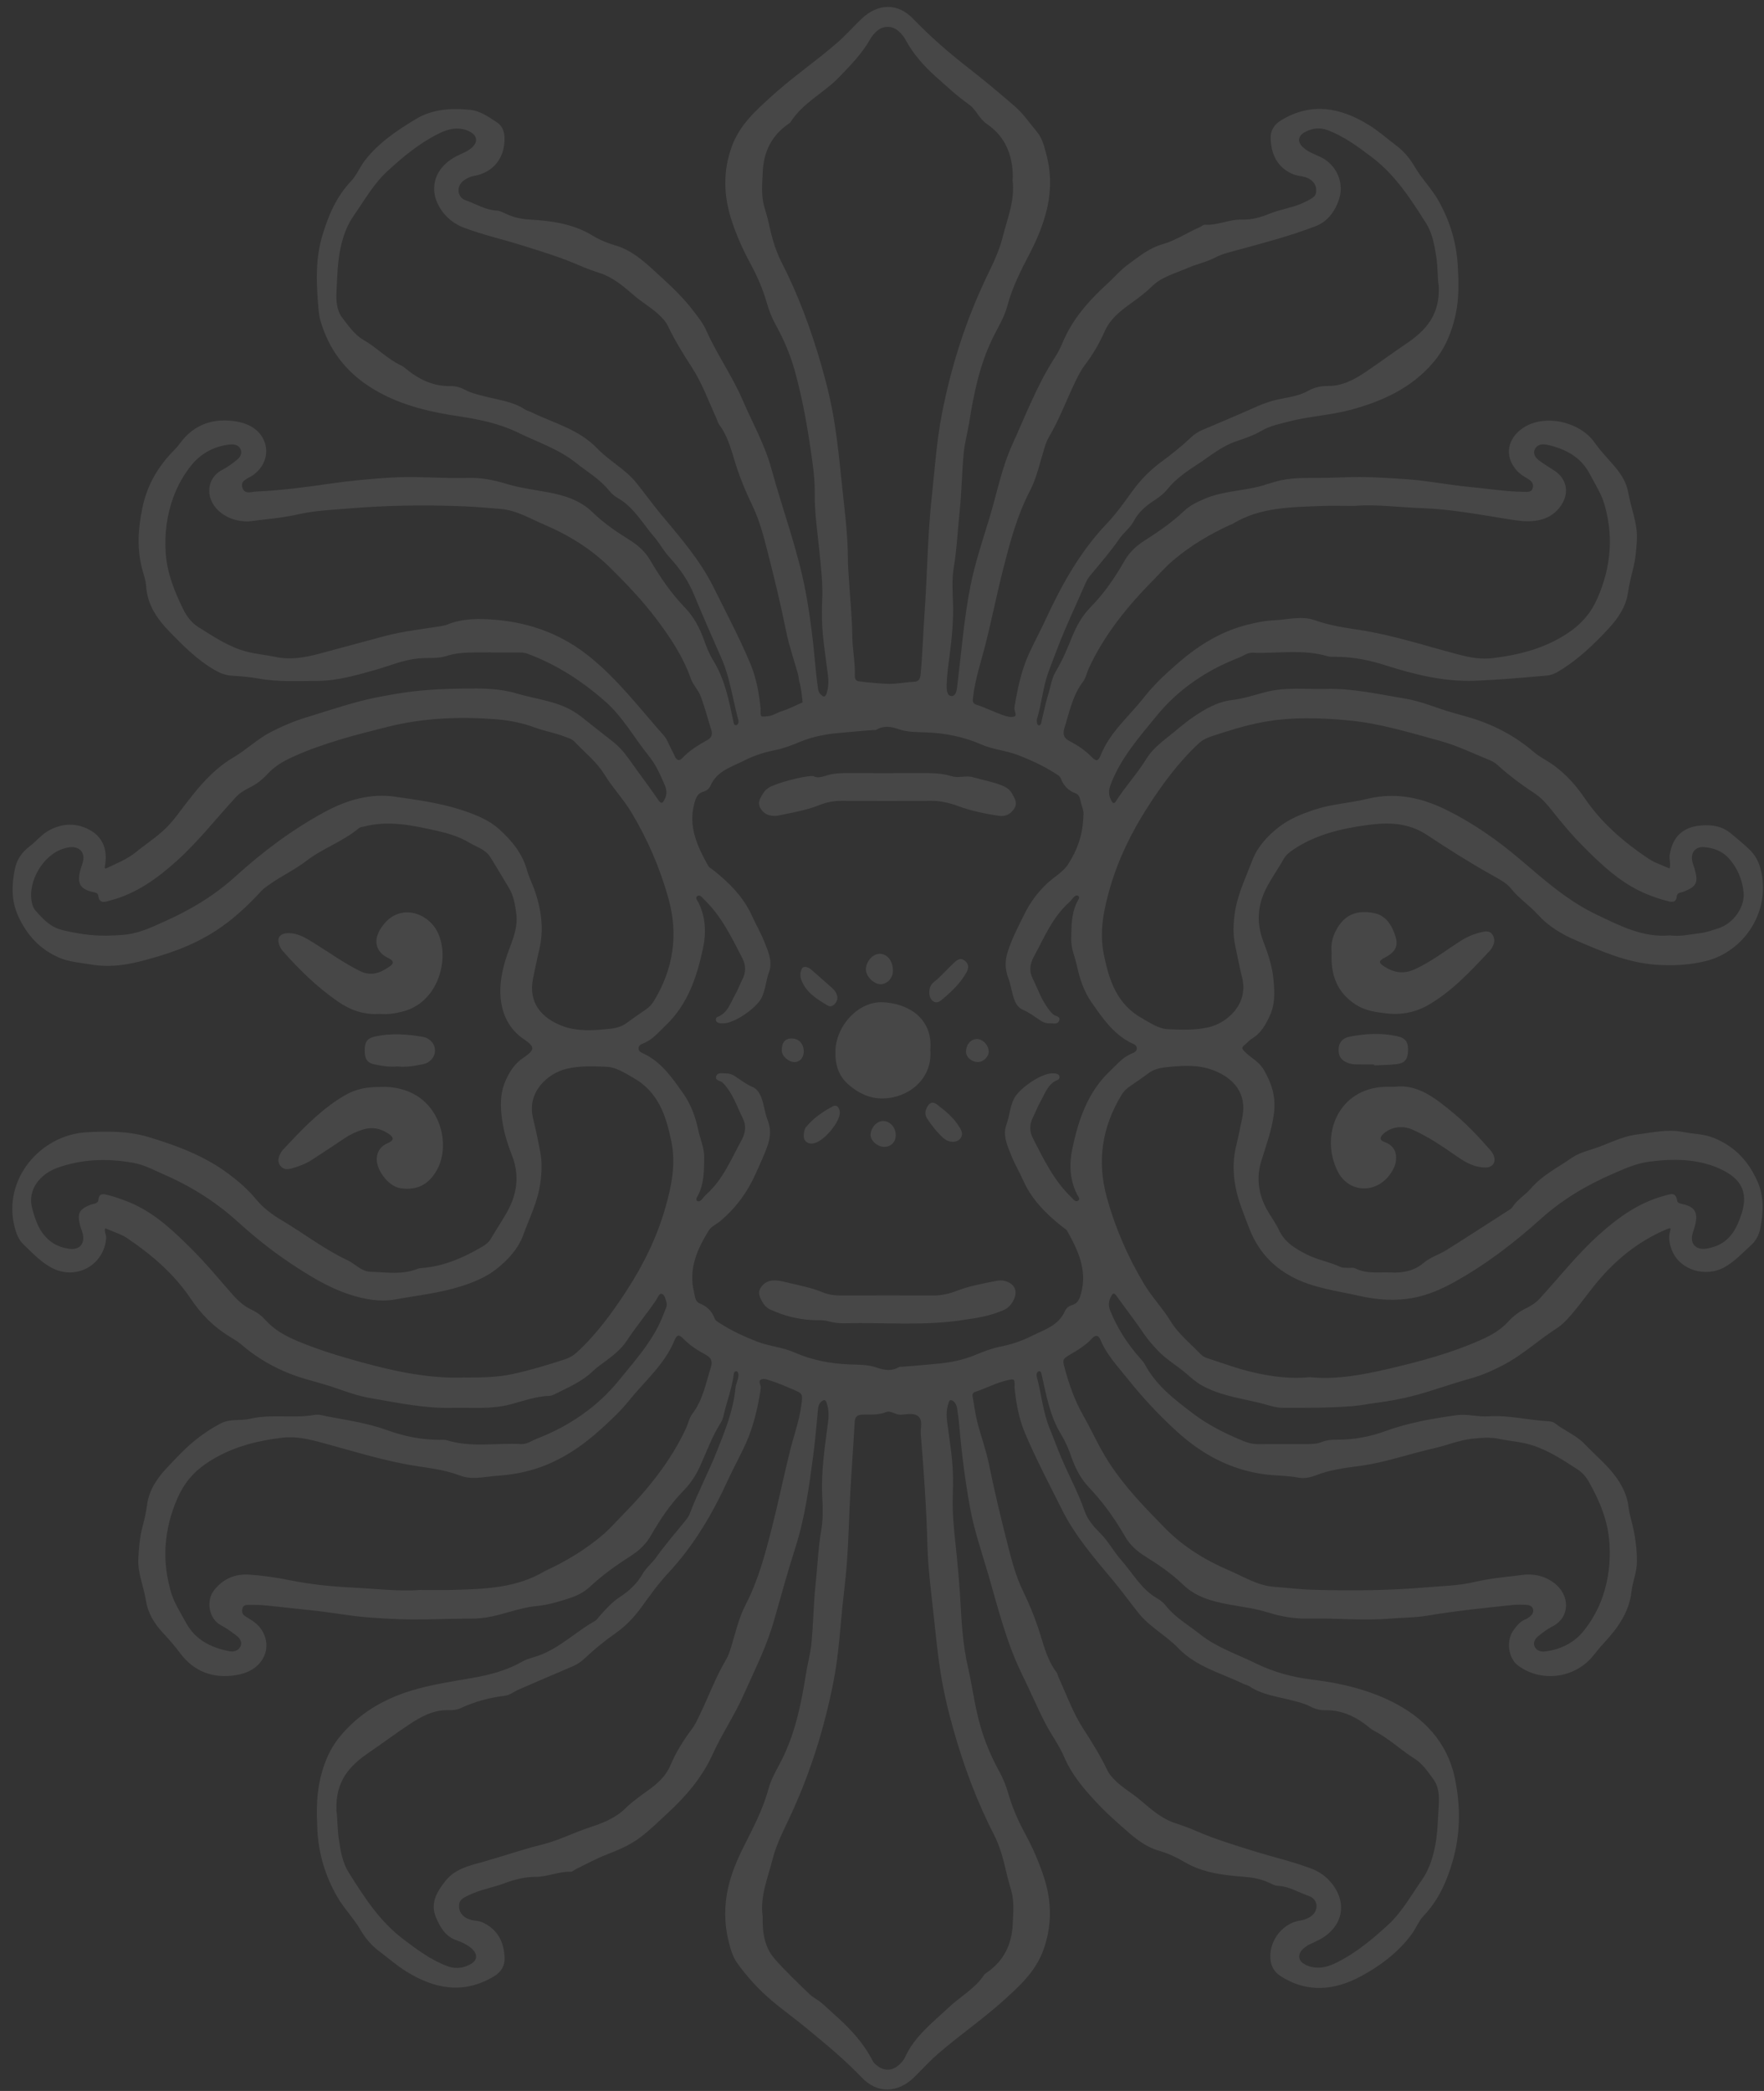 <svg fill="none" height="160" viewBox="0 0 135 160" width="135" xmlns="http://www.w3.org/2000/svg"><rect x="0" y="0" width="135" height="160" fill="#333333" stroke="none"/><g fill="#fff" opacity=".1"><path d="m37.552 49.914c-1.13.046-2.257-.084-3.378.282-.676.221-1.438.117-2.158.187-1.15.11-2.178.562-3.255.867-1.46.412-2.96.849-4.44.851-1.493.002-3.022.097-4.521-.176-.683-.126-1.383-.179-2.077-.223-.48-.033-.883-.194-1.302-.437-1.33-.77-2.394-1.846-3.451-2.931-.954-.979-1.698-2.064-1.788-3.5-.024-.401-.167-.796-.275-1.189-.436-1.581-.348-3.125-.02-4.739.368-1.806 1.222-3.24 2.482-4.503.143-.143.273-.304.394-.468 1.081-1.471 2.566-1.972 4.308-1.687.806.132 1.588.485 2.022 1.242.599 1.043.211 2.282-.852 2.948-.335.209-.844.337-.694.865.159.551.692.329 1.05.311 1.918-.086 3.821-.338 5.72-.613 1.44-.209 2.881-.34 4.332-.441 2.066-.145 4.127.066 6.191.009.993-.026 1.951.161 2.914.454 1.024.313 2.101.448 3.158.642 1.242.227 2.473.593 3.44 1.537.855.834 1.843 1.504 2.857 2.135.628.39 1.183.897 1.544 1.519.764 1.312 1.612 2.543 2.665 3.639.672.699 1.125 1.539 1.451 2.459.194.547.412 1.098.716 1.588.89 1.438 1.2 3.057 1.542 4.671.029.132.053.331.242.267.141-.046.174-.249.137-.384-.436-1.583-.628-3.224-1.306-4.755-.714-1.61-1.416-3.228-2.092-4.852-.465-1.114-1.106-2.014-1.894-2.871-.429-.468-.725-1.039-1.143-1.526-.901-1.05-1.575-2.302-2.841-3.015-.249-.139-.469-.355-.652-.58-.692-.849-1.628-1.387-2.465-2.055-1.35-1.081-2.949-1.599-4.458-2.335-1.434-.699-2.951-1.014-4.5-1.244-2.434-.362-4.803-.928-6.9-2.291-1.855-1.204-3.101-2.873-3.724-5.011-.141-.485-.163-.984-.201-1.466-.13-1.685-.163-3.37.328-5.03.46-1.559 1.073-3.004 2.213-4.208.434-.457.665-1.078 1.064-1.59 1.066-1.367 2.48-2.307 3.916-3.171 1.249-.752 2.724-.84 4.163-.686.758.082 1.405.554 2.033.964.361.236.548.659.564 1.134.053 1.557-.844 2.701-2.374 2.964-.306.053-.553.192-.78.366-.544.419-.471 1.264.176 1.489.786.273 1.511.739 2.379.789.278.015.553.176.817.293.537.238 1.103.357 1.683.39 1.687.097 3.345.318 4.823 1.22.553.337 1.15.584 1.751.759 1.202.346 2.11 1.14 2.975 1.932 1.046.959 2.117 1.912 2.986 3.057.372.49.76.964 1.009 1.528.802 1.817 1.965 3.438 2.755 5.268.764 1.764 1.72 3.458 2.227 5.315.85 3.12 2.002 6.157 2.606 9.344.374 1.976.603 3.972.78 5.974.044.494.117.984.176 1.475.022.179.075.342.209.468.17.161.33.276.441-.055.163-.479.172-.957.108-1.464-.198-1.588-.48-3.171-.456-4.781.004-.234-.004-.468.011-.699.09-1.345-.082-2.675-.211-4.011-.141-1.442-.366-2.876-.35-4.34.009-.745-.053-1.515-.154-2.263-.33-2.424-.722-4.838-1.385-7.198-.339-1.211-.835-2.362-1.443-3.462-.297-.538-.522-1.111-.689-1.698-.291-1.017-.703-1.98-1.202-2.904-.601-1.107-1.121-2.252-1.504-3.445-.601-1.87-.658-3.731.04-5.632.603-1.645 1.826-2.724 3.046-3.835 1.614-1.469 3.427-2.693 5.066-4.131.634-.558 1.196-1.197 1.808-1.78 1.258-1.195 2.76-1.237 3.951 0 1.28 1.328 2.665 2.543 4.103 3.663 1.264.984 2.491 2.002 3.696 3.052.643.562 1.112 1.27 1.658 1.912.421.496.573 1.145.733 1.744.377 1.396.372 2.847.033 4.241-.282 1.156-.744 2.271-1.3 3.337-.674 1.294-1.339 2.591-1.716 4.016-.249.935-.786 1.753-1.196 2.62-.949 2.005-1.383 4.146-1.724 6.305-.123.774-.341 1.524-.418 2.316-.143 1.475-.154 2.959-.308 4.428-.152 1.447-.214 2.9-.454 4.34-.137.825-.103 1.689-.066 2.534.062 1.436-.077 2.854-.262 4.272-.095.721-.192 1.444-.218 2.17-.011.315.004.851.361.869.372.018.412-.468.458-.829.313-2.543.507-5.099 1.009-7.617.348-1.751.918-3.434 1.434-5.132.575-1.897.943-3.861 1.769-5.676 1.024-2.252 1.905-4.578 3.262-6.669.222-.342.41-.71.566-1.085.755-1.826 2.035-3.26 3.464-4.561.513-.468.958-1.008 1.526-1.425.846-.62 1.65-1.29 2.685-1.581 1.015-.289 1.885-.895 2.848-1.306.132-.057.264-.194.388-.185.976.068 1.87-.426 2.841-.39.733.026 1.423-.172 2.106-.452.879-.359 1.843-.459 2.711-.893.72-.362.897-.485.848-1.019-.042-.468-.46-.845-1.097-.948-.258-.042-.5-.082-.749-.196-1.152-.531-1.579-1.491-1.634-2.677-.029-.644.284-1.105.828-1.431 2.302-1.381 4.52-.955 6.658.359.767.47 1.45 1.078 2.17 1.623.568.428 1.022.995 1.365 1.581.533.913 1.28 1.661 1.802 2.569.898 1.568 1.403 3.257 1.502 5.057.068 1.224.099 2.459-.161 3.661-.291 1.347-.799 2.613-1.709 3.685-1.676 1.978-3.903 2.982-6.336 3.639-1.522.41-3.104.479-4.625.869-.755.194-1.522.337-2.209.741-.603.355-1.266.576-1.929.798-1.092.368-1.965 1.109-2.912 1.733-.855.562-1.696 1.118-2.343 1.93-.31.388-.725.673-1.139.948-.588.393-1.101.858-1.438 1.497-.273.516-.76.856-1.095 1.341-.687.999-1.493 1.919-2.268 2.856-.172.207-.278.432-.383.675-.667 1.542-1.399 3.059-2.004 4.622-.258.664-.515 1.336-.764 2.007-.436 1.178-.52 2.432-.888 3.623-.024.079-.024.172-.011.256.02.108.037.251.181.245.057-.002.145-.113.156-.183.068-.432.2-.849.288-1.268.121-.569.319-1.109.445-1.672.082-.37.207-.721.407-1.054.493-.825.859-1.709 1.218-2.598.339-.838.78-1.627 1.425-2.28 1.046-1.061 1.87-2.28 2.608-3.573.346-.604.879-1.103 1.467-1.48 1.079-.69 2.134-1.405 3.064-2.291.471-.448 1.044-.712 1.641-.962 1.251-.523 2.599-.567 3.894-.862.654-.148 1.273-.406 1.931-.538.923-.185 1.852-.174 2.784-.172 1.077 0 2.156-.068 3.229-.066 1.213.004 2.431.09 3.647.174 1.544.106 3.052.419 4.585.567 1.068.104 2.137.251 3.207.34.377.031.755.049 1.132.049.251 0 .553.055.641-.3.086-.348-.117-.549-.388-.704-.328-.188-.636-.384-.889-.684-.917-1.081-.648-2.404.522-3.193 1.66-1.12 4.369-.481 5.477 1.1.465.666 1.044 1.253 1.572 1.875.498.584.881 1.206 1.02 1.994.216 1.226.74 2.388.65 3.683-.046.673-.095 1.334-.256 1.987-.16.648-.328 1.29-.422 1.958-.152 1.078-.751 1.95-1.469 2.73-1.148 1.246-2.368 2.408-3.833 3.286-.279.168-.566.298-.894.326-1.821.163-3.638.324-5.473.397-2.409.095-4.656-.472-6.9-1.184-1.218-.388-2.456-.64-3.738-.644-.231 0-.477.018-.693-.049-1.892-.56-3.824-.188-5.735-.267-.388-.015-.709.252-1.059.386-2.465.955-4.627 2.421-6.277 4.441-1.328 1.625-2.757 3.24-3.524 5.275-.174.465-.159.829.068 1.239.143.256.238.183.359-.004.707-1.105 1.603-2.073 2.293-3.191.434-.704 1.068-1.228 1.707-1.731.619-.485 1.207-1.017 1.85-1.458.905-.62 1.868-1.197 2.993-1.332.872-.104 1.709-.377 2.544-.6 1.566-.419 3.125-.212 4.691-.254 2.022-.053 3.98.404 5.954.726.885.143 1.753.437 2.603.737.744.262 1.5.465 2.257.679 1.875.527 3.568 1.405 5.057 2.673.264.225.562.419.863.593 1.26.734 2.245 1.773 3.046 2.955 1.287 1.897 2.969 3.339 4.841 4.6.168.113.346.218.531.302.37.165.749.315 1.123.472.108-.351-.05-.697.011-1.065.227-1.365 1.007-2.108 2.394-2.223.848-.071 1.63.055 2.297.618.511.432 1.042.847 1.509 1.323.363.373.606.838.745 1.365.854 3.222-1.24 6.36-4.22 7.079-1.227.295-2.489.362-3.793.269-2.216-.159-4.176-1.036-6.138-1.877-1.037-.443-2.077-1.059-2.872-1.943-.641-.712-1.456-1.235-2.064-2.002-.363-.457-.96-.75-1.489-1.05-1.673-.942-3.31-1.969-4.895-3.026-1.542-1.028-3.113-.995-4.674-.783-1.954.267-3.916.728-5.616 1.879-.297.201-.548.395-.729.715-.416.734-.91 1.427-1.302 2.174-.694 1.325-.808 2.69-.258 4.128.37.964.703 1.934.788 3.008.075.924.117 1.778-.269 2.635-.328.726-.7 1.396-1.416 1.817-.196.117-.337.324-.526.459-.284.203-.192.329.018.536.469.465 1.086.75 1.443 1.369.597 1.032.932 2.033.784 3.292-.154 1.294-.597 2.463-.971 3.676-.396 1.277-.233 2.541.418 3.718.295.536.676 1.028.932 1.579.436.94 1.233 1.409 2.099 1.853.832.428 1.757.576 2.599.966.174.082.398.057.601.073.174.013.379-.044.52.029.876.459 1.825.28 2.742.324.909.044 1.759-.097 2.517-.741.498-.426 1.183-.624 1.749-.979 1.552-.973 3.087-1.972 4.629-2.962.148-.095.322-.183.41-.322.37-.578.982-.917 1.407-1.416.877-1.03 2.066-1.603 3.134-2.349.467-.324 1.051-.501 1.604-.675 1.134-.362 2.193-.966 3.389-1.114 1.172-.146 2.324-.432 3.542-.188.762.152 1.552.141 2.299.437 1.601.635 2.674 1.753 3.372 3.332.531 1.197.451 2.371.227 3.586-.095.509-.339.964-.698 1.29-.644.584-1.238 1.237-2.007 1.676-1.48.849-3.469.238-4.061-1.264-.181-.461-.286-.948-.146-1.447.069-.243.064-.304-.218-.188-2.004.831-3.68 2.132-5.089 3.742-.8.913-1.485 1.934-2.289 2.856-.33.379-.663.736-1.081 1.003-1.396.893-2.61 2.04-4.099 2.814-.81.421-1.63.785-2.497 1.023-1.405.386-2.773.893-4.178 1.273-.98.264-1.987.456-2.993.582-.604.075-1.198.207-1.811.256-1.801.143-3.603.134-5.404.128-.595-.003-1.145-.223-1.7-.36-1.542-.381-3.145-.575-4.559-1.402-.412-.241-.753-.549-1.101-.852-.705-.608-1.52-1.069-2.172-1.753-.403-.423-.777-.849-1.106-1.338-.647-.966-1.374-1.882-2.048-2.83-.22-.309-.306-.24-.452.053-.181.366-.196.688-.035 1.081.559 1.365 1.343 2.575 2.328 3.667.117.128.231.267.313.419.85 1.595 2.24 2.657 3.632 3.718 1.189.907 2.511 1.57 3.887 2.135.385.159.766.251 1.185.247 1.284-.011 2.566-.009 3.849-.009.324 0 .639-.022.945-.143.386-.155.786-.196 1.2-.192 1.284.013 2.533-.225 3.731-.662 1.762-.641 3.599-.957 5.438-1.213.784-.108 1.615.144 2.429.089 1.553-.106 3.062.304 4.597.379.169.009.368.053.495.154.732.578 1.632.913 2.282 1.601.822.867 1.764 1.619 2.454 2.609.473.682.81 1.409.898 2.245.038.344.13.684.218 1.021.267 1.019.419 2.042.417 3.105-.003.812-.329 1.537-.419 2.311-.189 1.604-1.07 2.799-2.112 3.926-.278.298-.535.615-.789.935-1.398 1.766-4.006 2.115-5.794.77-.734-.554-.916-1.906-.328-2.695.238-.32.48-.657.89-.816.182-.073.365-.203.493-.353.26-.309.092-.719-.313-.757-.376-.033-.76-.039-1.136 0-2.196.232-4.392.455-6.572.823-.912.154-1.853.141-2.78.218-2.063.175-4.125-.044-6.189.003-1.081.024-2.127-.135-3.173-.468-.991-.313-2.044-.434-3.072-.626-1.242-.23-2.482-.574-3.449-1.511-.879-.851-1.89-1.537-2.927-2.183-.601-.373-1.141-.867-1.482-1.462-.786-1.367-1.687-2.633-2.773-3.778-.65-.681-1.073-1.506-1.379-2.401-.196-.576-.452-1.156-.762-1.661-.859-1.398-1.125-2.962-1.476-4.512-.031-.141-.062-.355-.216-.326-.198.037-.211.282-.167.441.355 1.312.467 2.694.987 3.951.284.689.537 1.392.824 2.08.59 1.418 1.339 2.768 1.843 4.223.236.679.709 1.213 1.194 1.694.628.622 1.024 1.402 1.603 2.055.899 1.012 1.544 2.256 2.784 2.949.249.139.476.35.656.573.722.902 1.722 1.456 2.603 2.161 1.284 1.024 2.801 1.504 4.229 2.21 1.403.695 2.883 1.083 4.404 1.266 2.104.253 4.152.743 6.033 1.671 2.42 1.196 4.231 3.081 4.814 5.792.454 2.112.465 4.273-.147 6.404-.452 1.565-1.086 3.001-2.225 4.199-.394.414-.596.985-.951 1.457-1.044 1.39-2.427 2.408-3.894 3.194-1.973 1.054-4.101 1.281-6.134-.06-.392-.258-.63-.617-.714-1.054-.271-1.431.793-2.955 2.222-3.169.335-.051.619-.157.877-.351.59-.443.513-1.29-.183-1.53-.789-.272-1.511-.741-2.381-.783-.249-.011-.498-.157-.736-.263-.562-.253-1.152-.372-1.764-.419-1.619-.123-3.22-.295-4.669-1.151-.595-.353-1.24-.655-1.901-.842-1.205-.34-2.088-1.162-2.967-1.943-.623-.554-1.253-1.127-1.828-1.747-.978-1.052-1.907-2.128-2.476-3.469-.39-.917-.996-1.715-1.449-2.595-.641-1.242-1.189-2.532-1.804-3.787-1.161-2.375-1.793-4.924-2.52-7.447-.509-1.764-1.121-3.493-1.449-5.308-.37-2.038-.63-4.084-.808-6.146-.042-.494-.11-.984-.185-1.473-.022-.137-.09-.278-.174-.391-.064-.086-.176-.167-.278-.181-.147-.019-.163.137-.198.243-.156.45-.167.902-.106 1.378.172 1.359.41 2.708.447 4.08.015.582 0 1.167-.015 1.751-.033 1.198.086 2.384.214 3.575.161 1.5.297 2.999.381 4.51.088 1.616.192 3.239.559 4.847.35 1.53.535 3.101.978 4.613.344 1.18.819 2.307 1.414 3.383.299.541.528 1.11.698 1.696.308 1.074.747 2.089 1.277 3.063.59 1.081 1.079 2.206 1.458 3.37.601 1.842.63 3.685-.037 5.551-.588 1.643-1.799 2.743-3.026 3.852-1.619 1.465-3.423 2.698-5.068 4.127-.636.553-1.202 1.188-1.81 1.779-1.255 1.222-2.817 1.266-4.017 0-1.271-1.336-2.691-2.503-4.099-3.669-.912-.757-1.885-1.449-2.795-2.221-.985-.836-1.843-1.778-2.599-2.821-.361-.498-.533-1.098-.678-1.673-.344-1.372-.348-2.788-.033-4.157.24-1.046.658-2.056 1.141-3.024.729-1.46 1.506-2.898 1.934-4.492.242-.906.775-1.694 1.169-2.536.943-2.007 1.37-4.148 1.711-6.31.123-.774.339-1.523.416-2.315.143-1.475.152-2.96.308-4.428.15-1.416.203-2.843.443-4.254.132-.77.13-1.575.082-2.358-.123-1.998.187-3.956.441-5.919.066-.509.042-.986-.123-1.462-.088-.258-.231-.203-.39-.073-.196.161-.24.386-.264.624-.115 1.158-.207 2.323-.359 3.476-.313 2.368-.628 4.739-1.355 7.028-.592 1.861-1.117 3.743-1.647 5.622-.564 1.998-1.506 3.848-2.348 5.738-.692 1.552-1.65 2.955-2.345 4.492-.815 1.799-2.062 3.239-3.484 4.549-.658.609-1.297 1.238-2.017 1.791-.802.618-1.691.984-2.614 1.343-.81.315-1.577.741-2.361 1.12-.13.064-.258.203-.383.199-.916-.038-1.762.386-2.665.388-.857 0-1.647.203-2.449.503-.859.324-1.782.467-2.627.869-.674.319-.835.445-.81.959.024.468.383.842.969.977.28.064.562.053.841.185 1.139.532 1.608 1.465 1.672 2.658.033.641-.249 1.122-.793 1.451-2.326 1.411-4.566.985-6.731-.36-.74-.459-1.401-1.045-2.101-1.57-.595-.445-1.07-1.032-1.425-1.643-.518-.889-1.247-1.614-1.755-2.496-.918-1.593-1.434-3.306-1.524-5.139-.059-1.193-.077-2.392.152-3.574.253-1.306.736-2.539 1.579-3.56 1.427-1.731 3.277-2.84 5.429-3.5 1.54-.471 3.116-.703 4.691-.977 1.346-.233 2.654-.575 3.857-1.265.372-.214.817-.298 1.227-.446 1.617-.584 2.832-1.819 4.299-2.646.167-.095.282-.289.418-.439.452-.498.896-1.001 1.462-1.374.714-.47 1.335-1.014 1.766-1.78.267-.472.718-.816 1.042-1.27.707-.988 1.504-1.91 2.273-2.853.13-.161.236-.322.31-.519.621-1.625 1.438-3.167 2.079-4.779.617-1.548 1.249-3.113 1.412-4.801.035-.357.227-.659.229-1.007 0-.108-.02-.263-.152-.287-.137-.024-.196.112-.209.223-.121 1.01-.484 1.96-.725 2.942-.062.253-.115.529-.251.743-.676 1.06-1.097 2.24-1.61 3.376-.317.701-.74 1.321-1.271 1.866-1.002 1.025-1.786 2.201-2.495 3.44-.35.611-.872 1.116-1.456 1.491-1.128.723-2.213 1.488-3.196 2.404-.427.399-.943.672-1.504.857-.852.283-1.702.536-2.606.624-1.306.128-2.526.664-3.821.872-.495.079-.987.09-1.48.09-1.427 0-2.854.075-4.277.06-1.097-.011-2.2-.073-3.301-.159-1.482-.115-2.936-.408-4.411-.549-1.156-.113-2.31-.258-3.467-.369-.434-.042-.872-.033-1.308-.037-.181 0-.357.048-.412.251-.055.205-.055.419.132.56.185.139.39.252.586.378 1.044.663 1.429 1.942.815 2.961-.447.737-1.222 1.098-2.033 1.226-1.746.274-3.213-.247-4.301-1.713-.399-.538-.844-1.043-1.299-1.531-.674-.721-1.152-1.526-1.306-2.518-.163-1.059-.632-2.053-.568-3.169.049-.818.101-1.619.317-2.417.152-.558.275-1.125.355-1.705.152-1.109.755-2.011 1.509-2.805.643-.677 1.275-1.374 1.989-1.967.665-.556 1.399-1.056 2.167-1.453.674-.349 1.489-.166 2.227-.34 1.63-.384 3.312-.007 4.953-.3.299-.053.632.062.945.121 1.542.289 3.101.516 4.585 1.055 1.291.467 2.61.732 3.98.734.203 0 .418-.02.608.04 1.859.571 3.766.185 5.647.286.458.025.826-.258 1.231-.416 2.465-.958 4.623-2.433 6.266-4.457 1.302-1.608 2.749-3.18 3.467-5.207.086-.245.253-.47.176-.748-.07-.251-.134-.593-.359-.662-.209-.064-.311.282-.432.465-.714 1.063-1.548 2.038-2.249 3.116-.39.6-.973 1.076-1.559 1.515-.35.263-.72.505-1.031.807-.835.81-1.883 1.246-2.894 1.754-.13.063-.271.138-.41.141-1.033.028-2.006.388-2.98.648-1.506.404-3.009.236-4.515.273-2.106.051-4.156-.392-6.213-.743-.828-.141-1.643-.408-2.436-.692-.852-.307-1.724-.532-2.59-.785-1.815-.53-3.445-1.403-4.883-2.633-.264-.225-.568-.408-.868-.589-1.222-.732-2.205-1.734-2.984-2.896-1.295-1.927-3.004-3.385-4.9-4.664-.269-.181-.564-.302-.863-.417-.266-.102-.531-.216-.795-.326-.092.26.095.487.075.756-.156 2.082-2.319 3.268-4.185 2.263-.828-.448-1.473-1.138-2.143-1.78-.35-.338-.542-.805-.672-1.306-.958-3.705 1.998-7.064 5.466-7.273 1.647-.099 3.253-.097 4.821.375 2.147.646 4.248 1.438 6.068 2.794.766.571 1.511 1.215 2.112 1.95.575.699 1.275 1.202 2.013 1.639 1.676.995 3.22 2.203 4.997 3.034.593.278 1.044.858 1.758.88 1.211.035 2.436.251 3.614-.232.079-.033.17-.044.256-.051 1.718-.117 3.238-.792 4.698-1.647.288-.17.504-.357.672-.651.434-.759.947-1.475 1.343-2.252.678-1.33.793-2.691.22-4.128-.392-.986-.68-2.002-.788-3.099-.092-.946-.04-1.784.344-2.624.304-.664.683-1.25 1.319-1.678.918-.62.929-.84.049-1.438-1.132-.77-1.659-1.901-1.773-3.158-.084-.895.066-1.837.322-2.741.35-1.244 1.075-2.402.868-3.782-.097-.639-.189-1.27-.522-1.835-.473-.803-.958-1.601-1.445-2.397-.374-.609-1.057-.785-1.621-1.123-.777-.468-1.661-.726-2.517-.917-1.828-.406-3.682-.814-5.572-.307-.112.029-.251.026-.333.095-1.233 1.041-2.788 1.553-4.066 2.538-.868.668-1.89 1.14-2.793 1.784-.214.152-.434.289-.615.485-1.064 1.156-2.191 2.214-3.528 3.079-1.819 1.175-3.821 1.844-5.874 2.355-1.165.289-2.374.428-3.621.216-.859-.146-1.727-.192-2.537-.556-1.414-.635-2.376-1.678-3.039-3.092-.57-1.217-.535-2.419-.282-3.663.145-.715.531-1.284 1.114-1.72.513-.384.907-.906 1.478-1.224 1.092-.606 2.231-.591 3.251.02.949.569 1.253 1.561 1.053 2.664-.037.203-.035.278.194.165.731-.353 1.484-.64 2.134-1.167.903-.732 1.903-1.345 2.68-2.23.231-.262.445-.536.656-.814 1.211-1.601 2.409-3.207 4.198-4.254.976-.571 1.788-1.381 2.812-1.912.861-.448 1.736-.82 2.654-1.105 1.363-.421 2.72-.869 4.096-1.239.951-.256 1.929-.428 2.903-.595 1.691-.291 3.401-.375 5.118-.397 1.372-.018 2.742-.022 4.066.377 1.438.432 2.971.556 4.308 1.345.434.256.804.567 1.189.875.634.509 1.282 1.003 1.921 1.511.74.589 1.233 1.385 1.78 2.139.546.754 1.106 1.502 1.63 2.269.244.357.337.262.498-.057.189-.375.159-.699-.002-1.081-.33-.781-.678-1.557-1.209-2.214-1.114-1.378-1.969-2.96-3.315-4.153-1.78-1.579-3.746-2.847-5.982-3.681-.253-.095-.515-.088-.777-.09-.672-.002-1.341 0-2.013 0m45.335 12.524c.088-.326-.145-.789-.24-1.272-.042-.216-.159-.404-.352-.474-.557-.207-.918-.584-1.13-1.136-.073-.192-.273-.293-.447-.404-.883-.565-1.828-.999-2.804-1.378-.925-.362-1.929-.423-2.841-.825-1.346-.591-2.764-.869-4.233-.922-.694-.024-1.427-.013-2.068-.238-.63-.221-1.159-.295-1.733.037-.068.04-.172.022-.258.026-.87.055-1.738.148-2.603.221-1.006.086-2.024.284-2.967.677-.623.26-1.247.501-1.901.631-.833.168-1.634.423-2.383.805-.963.492-2.086.785-2.577 1.932-.086.201-.295.375-.526.439-.463.13-.588.474-.705.897-.491 1.797.236 3.31 1.07 4.801.066.117.22.185.333.276 1.244.984 2.359 2.077 3.019 3.562.284.639.647 1.244.905 1.892.299.754.689 1.561.392 2.362-.242.653-.262 1.345-.573 1.987-.386.798-2.176 2.046-3.05 1.96-.057-.007-.117-.004-.174-.018-.112-.029-.229-.062-.267-.194-.037-.13.015-.24.13-.287.764-.298.967-1.045 1.319-1.665.229-.399.385-.838.595-1.25.242-.479.242-1.043-.002-1.522-.835-1.63-1.63-3.29-2.986-4.578-.141-.132-.284-.377-.498-.216-.174.13.015.322.088.463.571 1.125.61 2.353.363 3.509-.467 2.199-1.169 4.325-2.894 5.95-.509.481-.945 1.026-1.61 1.31-.181.077-.416.152-.429.39-.018.298.267.357.463.457 1.359.684 2.185 1.919 3.009 3.096.555.794.899 1.778 1.103 2.746.143.679.452 1.317.445 2.04-.011 1.056.007 2.102-.542 3.059-.055.097-.11.229.024.302.115.062.231-.009.315-.093.121-.123.216-.278.346-.393 1.304-1.153 1.934-2.743 2.744-4.219.291-.529.322-1.116.082-1.597-.363-.721-.623-1.497-1.086-2.172-.15-.218-.297-.423-.493-.602-.17-.154-.61-.128-.454-.505.119-.289.46-.172.711-.183.269-.011.509.079.736.232.434.291.848.607 1.337.818.315.137.507.43.647.781.227.567.262 1.18.487 1.736.256.633.229 1.25.024 1.875-.256.774-.615 1.506-.945 2.249-.628 1.411-1.52 2.615-2.698 3.608-.288.243-.689.408-.877.71-.885 1.433-1.566 2.94-1.143 4.695.079.331.07.748.452.9.553.221.918.585 1.13 1.136.073.192.273.293.447.403.883.565 1.828.999 2.804 1.379.925.359 1.929.423 2.841.824 1.346.592 2.764.869 4.233.922.694.025 1.427.014 2.068.238.63.221 1.159.296 1.733-.037.068-.04.172-.022.258-.026.87-.056 1.738-.148 2.603-.221 1.006-.086 2.024-.284 2.967-.677.623-.26 1.247-.501 1.901-.633.833-.168 1.634-.423 2.383-.805.962-.492 2.086-.785 2.577-1.932.086-.2.295-.375.526-.439.463-.13.588-.474.705-.9.491-1.797-.238-3.31-1.07-4.799-.066-.117-.22-.185-.333-.276-1.244-.984-2.359-2.077-3.019-3.562-.284-.639-.647-1.244-.905-1.892-.299-.754-.689-1.561-.392-2.362.242-.653.262-1.345.573-1.987.385-.798 2.176-2.047 3.05-1.961.057.007.117.004.174.018.112.029.229.062.264.194.037.13-.015.24-.13.287-.764.298-.967 1.045-1.321 1.665-.229.399-.383.838-.595 1.25-.242.479-.242 1.043.004 1.522.835 1.63 1.63 3.29 2.986 4.578.141.132.284.377.498.216.174-.13-.015-.322-.088-.463-.573-1.125-.61-2.353-.363-3.506.467-2.201 1.169-4.325 2.894-5.95.509-.481.945-1.026 1.61-1.31.181-.077.416-.152.429-.39.018-.298-.267-.357-.463-.457-1.359-.686-2.185-1.919-3.006-3.096-.557-.796-.901-1.778-1.103-2.746-.143-.679-.452-1.317-.445-2.04.011-1.056-.007-2.102.542-3.059.055-.097.11-.229-.026-.302-.115-.062-.231.009-.313.093-.121.123-.216.278-.346.393-1.302 1.153-1.934 2.743-2.744 4.219-.291.529-.322 1.116-.079 1.597.363.721.623 1.497 1.086 2.172.15.218.297.423.493.602.172.154.61.128.454.503-.121.289-.46.172-.711.183-.269.011-.509-.079-.736-.232-.434-.289-.848-.607-1.337-.816-.315-.137-.517-.423-.647-.783-.196-.542-.258-1.125-.458-1.652-.269-.701-.249-1.35-.024-2.038.326-1.001.81-1.93 1.277-2.867.434-.869.993-1.63 1.705-2.302.529-.501 1.222-.867 1.608-1.458.685-1.05 1.145-2.225 1.183-3.707zm-24.539 84.152c-.031 1.222.117 2.386.932 3.308.824.93 1.731 1.788 2.623 2.655.269.26.621.432.914.67.337.276.647.585.973.874 1.187 1.041 2.26 2.176 2.984 3.603.064.124.189.221.297.318.5.436 1.172.452 1.661.013.194-.172.394-.371.498-.6.731-1.627 2.128-2.682 3.368-3.848.883-.829 1.984-1.423 2.685-2.461.046-.071.121-.128.192-.177 1.337-.902 1.951-2.203 2.013-3.775.033-.832.117-1.681-.11-2.494-.123-.448-.262-.889-.366-1.346-.231-1.025-.498-2.055-.978-2.986-1.313-2.549-2.295-5.22-3.077-7.97-.414-1.455-.762-2.922-.998-4.421-.227-1.438-.368-2.882-.522-4.329-.194-1.793-.432-3.584-.482-5.39-.077-2.851-.275-5.696-.511-8.537-.037-.452.189-1.014-.192-1.334-.357-.302-.901-.132-1.359-.123-.394.009-.745-.344-1.093-.203-.599.242-1.202.181-1.81.196-.386.009-.579.146-.601.562-.099 1.8-.236 3.6-.335 5.399-.095 1.747-.126 3.495-.251 5.238-.112 1.565-.337 3.125-.469 4.688-.128 1.537-.282 3.076-.577 4.583-.72 3.669-1.85 7.218-3.462 10.596-.467.977-.938 1.95-1.202 2.995-.361 1.42-.952 2.807-.753 4.298m19.133-132.84c.004-.051.02-.139.02-.225-.018-1.667-.557-3.072-1.984-4.053-.286-.196-.509-.472-.714-.763-.183-.26-.383-.531-.639-.712-.927-.659-1.751-1.425-2.597-2.183-.91-.816-1.674-1.689-2.255-2.743-.156-.284-.352-.538-.604-.743-.476-.388-1.132-.39-1.597.018-.194.17-.379.373-.504.595-.632 1.129-1.513 2.024-2.409 2.953-1.174 1.217-2.775 1.954-3.698 3.418-.031.046-.082.086-.128.119-1.302.882-1.943 2.13-2.011 3.685-.04.891-.134 1.793.108 2.664.108.39.236.774.324 1.175.229 1.056.502 2.117.993 3.074 1.297 2.523 2.268 5.167 3.053 7.886.427 1.482.786 2.975 1.024 4.505.227 1.44.377 2.882.522 4.329.203 1.998.487 3.987.493 6.001 0 .525.044 1.048.077 1.57.09 1.451.242 2.902.258 4.353.011.995.227 1.969.192 2.964-.009.214.042.443.288.476.771.102 1.564.179 2.321.199.595.015 1.253-.13 1.887-.154.359-.013.5-.179.535-.538.152-1.563.196-3.134.306-4.702.214-2.988.231-5.992.559-8.976.227-2.082.363-4.179.76-6.232.72-3.729 1.874-7.333 3.535-10.755.447-.922.881-1.848 1.128-2.838.352-1.422.954-2.807.755-4.364m-19.28 40.458c-.02.673-.024.637.564.573.394-.042.7-.271 1.062-.384.546-.168 1.059-.443 1.586-.67-.057-.52-.099-1.041-.242-1.548-.055-.194-.057-.406-.11-.6-.302-1.094-.683-2.172-.907-3.281-.421-2.086-.923-4.153-1.451-6.212-.295-1.156-.606-2.322-1.123-3.396-.443-.922-.844-1.848-1.169-2.816-.396-1.182-.639-2.432-1.421-3.458-.084-.112-.101-.271-.163-.404-.61-1.321-1.099-2.708-1.894-3.93-.669-1.028-1.31-2.066-1.837-3.173-.13-.271-.308-.468-.513-.681-.612-.635-1.385-1.054-2.046-1.621-.813-.697-1.603-1.396-2.676-1.744-.506-.165-1.033-.353-1.535-.573-1.431-.626-2.927-1.078-4.416-1.544-1.46-.457-2.951-.792-4.392-1.334-.674-.254-1.176-.626-1.586-1.136-1.253-1.559-.83-3.401.989-4.342.412-.214.866-.357 1.214-.688.41-.39.381-.853-.101-1.14-.192-.115-.399-.201-.639-.247-.709-.137-1.317.086-1.923.39-1.445.73-2.671 1.758-3.85 2.843-1.062.977-1.758 2.243-2.575 3.409-.493.706-.78 1.489-.969 2.322-.26 1.142-.28 2.311-.337 3.467-.033.668-.007 1.425.443 2.007.48.618.927 1.292 1.623 1.692 1.013.578 1.815 1.462 2.883 1.956.13.059.247.157.357.247.991.82 2.095 1.356 3.414 1.332.421-.009.813.117 1.172.311.418.225.866.315 1.313.439 1.077.298 2.224.393 3.198 1.026.167.11.374.157.557.245 1.711.829 3.603 1.292 4.995 2.75.921.962 2.158 1.59 3.006 2.649.634.792 1.229 1.619 1.877 2.399 1.469 1.766 2.986 3.493 4.019 5.579.958 1.932 1.973 3.837 2.808 5.826.476 1.131.681 2.344.795 3.465m51.898-32.356c-.112-.542-.057-1.4-.191-2.225-.144-.878-.284-1.786-.784-2.574-1.172-1.848-2.344-3.681-4.13-5.037-1.073-.814-2.141-1.608-3.409-2.084-.575-.216-1.143-.148-1.676.121-.612.311-.667.787-.163 1.228.378.335.854.496 1.301.708 1.203.569 1.824 1.932 1.432 3.189-.3.962-.89 1.753-1.811 2.106-1.938.745-3.951 1.275-5.957 1.819-.588.161-1.198.302-1.731.58-.676.355-1.418.498-2.099.798-.945.417-1.978.659-2.757 1.427-.496.487-1.066.904-1.63 1.312-.802.58-1.546 1.164-1.973 2.128-.399.9-.903 1.766-1.506 2.556-.306.401-.522.842-.738 1.286-.683 1.416-1.225 2.898-2.029 4.254-.165.278-.258.58-.352.889-.335 1.085-.577 2.227-1.095 3.22-.969 1.859-1.498 3.85-2.011 5.851-.5 1.945-.89 3.921-1.381 5.868-.341 1.354-.799 2.675-.956 4.075-.033.306-.044.454.306.569.661.214 1.286.534 1.942.767.291.104.667.216.918.115.238-.095-.066-.47.013-.721.009-.026.004-.057.009-.086.231-1.381.52-2.737 1.11-4.031.388-.849.837-1.665 1.227-2.51 1.236-2.682 2.65-5.244 4.713-7.407.718-.754 1.326-1.617 1.94-2.463.606-.834 1.31-1.577 2.125-2.181.822-.607 1.619-1.235 2.359-1.934.26-.245.54-.439.866-.578 1.416-.602 2.834-1.2 4.24-1.824.531-.236 1.053-.415 1.632-.534.751-.157 1.546-.254 2.242-.644.467-.263.969-.379 1.509-.373 1.132.011 2.072-.512 2.971-1.123 1.03-.701 2.035-1.44 3.068-2.139 1.464-.99 2.563-2.19 2.453-4.402m-32.466 84.304c.018-.675.015-.688-.555-.56-.852.19-1.621.62-2.449.887-.218.07-.233.209-.196.408.121.628.189 1.27.348 1.887.28 1.101.678 2.172.903 3.282.421 2.086.925 4.152 1.449 6.212.295 1.156.604 2.324 1.123 3.396.458.946.861 1.903 1.194 2.9.386 1.156.636 2.371 1.396 3.374.084.113.103.272.163.404.608 1.323 1.099 2.708 1.894 3.932.667 1.03 1.31 2.066 1.837 3.171.13.271.306.47.511.684.612.635 1.385 1.054 2.046 1.621.813.694 1.601 1.4 2.674 1.746.507.163 1.033.355 1.535.574 1.434.624 2.927 1.08 4.416 1.543 1.46.455 2.951.792 4.392 1.334.674.254 1.176.622 1.588 1.134 1.253 1.559.839 3.396-.983 4.342-.438.227-.922.375-1.275.748-.317.335-.304.787.079 1.039.207.136.441.242.714.291.707.132 1.317-.082 1.923-.389 1.442-.729 2.671-1.757 3.852-2.84 1.064-.975 1.757-2.243 2.574-3.409.496-.706.78-1.489.972-2.323.264-1.142.262-2.311.343-3.466.044-.646.005-1.381-.401-1.932-.425-.58-.828-1.204-1.464-1.603-1.057-.664-1.963-1.551-3.086-2.12-.128-.066-.246-.154-.357-.247-.991-.822-2.094-1.358-3.413-1.334-.39.007-.76-.097-1.093-.273-.471-.247-.969-.358-1.478-.492-1.081-.282-2.222-.41-3.187-1.056-.141-.095-.326-.124-.484-.199-1.711-.829-3.603-1.294-4.995-2.748-.921-.961-2.158-1.587-3.006-2.648-.634-.792-1.229-1.619-1.877-2.4-1.471-1.766-2.984-3.491-4.022-5.577-.96-1.932-1.971-3.837-2.81-5.824-.476-1.131-.68-2.346-.797-3.467m-51.9 32.323c.09.541.068 1.425.196 2.281.128.849.269 1.735.747 2.496 1.181 1.877 2.368 3.736 4.18 5.107 1.073.814 2.139 1.61 3.414 2.076.61.222 1.205.134 1.753-.177.502-.282.531-.741.115-1.138-.346-.333-.782-.525-1.214-.679-.861-.304-1.255-1.01-1.57-1.762-.458-1.094.092-1.974.738-2.79.751-.952 1.912-1.177 2.969-1.477 1.474-.417 2.918-.926 4.405-1.29 1.271-.311 2.432-.918 3.669-1.323.96-.316 1.951-.689 2.735-1.467.526-.52 1.163-.955 1.775-1.4.658-.479 1.288-1.024 1.647-1.864.418-.983.989-1.912 1.641-2.778.26-.347.445-.752.634-1.147.669-1.39 1.202-2.843 1.989-4.177.178-.302.286-.629.39-.966.333-1.085.584-2.223 1.101-3.218.965-1.861 1.493-3.85 2.004-5.85.496-1.947.901-3.919 1.383-5.871.293-1.184.72-2.335.883-3.555.119-.884.123-.891-.667-1.226-.533-.227-1.066-.465-1.619-.635-.26-.079-.588-.253-.83-.088-.205.141.062.428.009.655-.013.057-.011.117-.02.174-.227 1.383-.533 2.732-1.115 4.029-.416.933-.921 1.82-1.343 2.746-1.194 2.604-2.616 5.059-4.596 7.174-.766.82-1.429 1.753-2.095 2.672-.546.752-1.214 1.432-1.978 1.965-.815.572-1.575 1.196-2.297 1.873-.28.262-.577.48-.934.63-1.39.589-2.775 1.189-4.16 1.789-.346.15-.669.423-1.024.465-1.192.143-2.326.45-3.409.953-.299.139-.621.161-.94.152-1.139-.026-2.083.49-2.984 1.089-1.062.706-2.086 1.471-3.138 2.19-1.429.977-2.52 2.153-2.436 4.36m-17.666-66.9c.513-.026 1.062-.02 1.617-.093 1.066-.139 2.004-.602 2.958-1.028 1.951-.871 3.771-1.969 5.356-3.409 2.099-1.908 4.35-3.592 6.845-4.944 1.683-.911 3.491-1.438 5.372-1.164 1.689.247 3.405.47 5.044 1.003 1.055.344 2.125.756 2.938 1.495.94.854 1.775 1.848 2.125 3.147.128.476.359.924.529 1.389.557 1.535.786 3.096.394 4.715-.172.708-.313 1.422-.463 2.135-.403 1.923.7 3.07 2.22 3.654 1.181.454 2.469.353 3.72.214.427-.046.857-.165 1.222-.437.469-.346.945-.681 1.429-1.006.273-.183.489-.401.661-.684 1.478-2.448 1.879-5.054 1.112-7.816-.65-2.342-1.601-4.552-2.861-6.64-.606-1.006-1.421-1.848-2.028-2.845-.601-.986-1.513-1.689-2.288-2.518-.222-.238-.548-.318-.85-.432-.709-.269-1.465-.393-2.169-.655-.996-.373-2.035-.571-3.064-.648-2.766-.209-5.537-.095-8.239.584-2.451.615-4.909 1.239-7.231 2.287-.727.329-1.396.715-1.942 1.303-.396.43-.841.792-1.379 1.054-.388.188-.758.408-1.068.743-1.498 1.621-2.85 3.37-4.502 4.858-1.513 1.363-3.114 2.523-5.107 3.041-.366.095-.824.324-.914-.375-.029-.229-.315-.243-.502-.293-.841-.218-1.172-.602-.848-1.74.064-.225.161-.443.198-.67.092-.571-.236-.977-.81-1.003-.198-.009-.405.035-.601.086-1.621.428-2.885 2.534-2.511 4.197.044.194.121.406.251.551.579.648 1.136 1.284 2.072 1.511 1.084.262 2.163.437 3.312.426m119.712-.02c.789.113 1.562-.082 2.341-.172.459-.053.903-.221 1.348-.359 1.17-.366 2.079-1.632 1.954-2.781-.106-.979-.48-1.868-1.145-2.6-.494-.542-1.163-.783-1.872-.84-.659-.053-1.04.412-.914 1.061.044.227.145.443.204.668.269.999.119 1.286-.839 1.672-.205.082-.522.068-.544.359-.042.531-.42.437-.7.368-.533-.13-1.055-.311-1.564-.516-1.993-.805-3.513-2.274-4.986-3.756-.645-.65-1.258-1.367-1.85-2.091-.531-.648-1.046-1.389-1.722-1.837-1.022-.677-1.998-1.391-2.901-2.214-.17-.154-.379-.282-.59-.368-1.269-.512-2.511-1.125-3.824-1.482-2.268-.615-4.521-1.321-6.882-1.55-2.24-.218-4.467-.289-6.693.126-1.348.251-2.645.67-3.942 1.096-.366.119-.689.298-.974.565-1.542 1.447-2.782 3.138-3.912 4.905-1.211 1.894-2.194 3.899-2.828 6.08-.496 1.707-.841 3.392-.476 5.16.401 1.952.987 3.76 2.901 4.841.667.377 1.277.82 2.059.851 1.018.037 2.033.082 3.044-.15 1.412-.326 3.097-1.764 2.57-3.822-.209-.818-.355-1.652-.533-2.477-.17-.781-.139-1.564-.037-2.346.189-1.466.841-2.783 1.359-4.141.394-1.036 1.158-1.85 1.986-2.507.808-.64 1.806-1.045 2.812-1.374 1.31-.426 2.687-.494 4.015-.818 2.044-.498 3.995-.13 5.847.759 2.135 1.026 4.068 2.375 5.868 3.91 1.839 1.568 3.643 3.171 5.86 4.216 1.771.836 3.504 1.753 5.559 1.566zm-27.545 33.807c2.017.203 4.004-.172 5.953-.624 2.46-.571 4.911-1.226 7.232-2.274.727-.328 1.397-.714 1.943-1.305.396-.43.844-.79 1.379-1.052.385-.19.755-.41 1.066-.746 1.495-1.623 2.854-3.37 4.504-4.858 1.513-1.365 3.114-2.521 5.109-3.039.368-.095.824-.313.912.382.029.227.315.24.502.289.826.214 1.172.589.842 1.744-.064.225-.161.443-.196.67-.091.571.237.975.814.999.199.009.403-.042.602-.088 1.405-.329 1.988-1.389 2.385-2.646.537-1.707-.148-2.699-1.641-3.385-1.709-.787-3.612-.805-5.491-.549-.969.132-1.834.531-2.717.913-2.022.873-3.896 1.987-5.528 3.456-2.086 1.877-4.295 3.566-6.762 4.913-.925.505-1.889.913-2.922 1.116-1.419.28-2.82.179-4.238-.143-1.755-.397-3.546-.595-5.176-1.482-1.509-.82-2.537-2-3.169-3.566-.229-.569-.445-1.14-.654-1.716-.555-1.535-.784-3.099-.392-4.715.172-.708.313-1.422.463-2.135.403-1.925-.716-3.074-2.224-3.65-1.183-.452-2.471-.353-3.72-.212-.427.049-.855.165-1.222.439-.467.346-.945.681-1.429 1.006-.273.183-.487.404-.659.686-1.478 2.45-1.874 5.054-1.11 7.816.647 2.342 1.606 4.552 2.861 6.64.606 1.006 1.421 1.848 2.028 2.844.603.986 1.513 1.69 2.291 2.514.134.142.333.25.522.309 1.161.375 2.312.805 3.497 1.079 1.416.328 2.865.518 4.346.372m-64.686.027c1.273 0 2.486-.011 3.698-.274 1.339-.291 2.641-.683 3.938-1.109.337-.11.641-.267.907-.507 1.542-1.407 2.76-3.085 3.883-4.817 1.253-1.932 2.266-3.992 2.914-6.232.493-1.707.837-3.394.469-5.16-.405-1.947-.989-3.76-2.907-4.836-.67-.375-1.282-.814-2.062-.845-1.015-.04-2.035-.086-3.044.154-1.414.335-3.086 1.766-2.555 3.833.209.818.363 1.65.531 2.477.165.807.126 1.614.015 2.43-.189 1.411-.828 2.666-1.306 3.976-.39 1.072-1.178 1.903-2.026 2.585-.782.628-1.755 1.03-2.733 1.341-1.643.523-3.359.701-5.044 1.008-1.165.212-2.368-.013-3.519-.39-1.595-.523-3-1.394-4.387-2.309-1.462-.966-2.824-2.053-4.119-3.229-1.676-1.522-3.563-2.715-5.632-3.617-.769-.335-1.509-.748-2.359-.904-1.989-.364-3.962-.302-5.854.384-1.231.446-2.315 1.61-1.905 3.116.106.393.227.789.388 1.16.465 1.063 1.255 1.744 2.425 1.912.797.115 1.236-.375 1.051-1.149-.053-.227-.152-.441-.209-.668-.22-.909-.059-1.2.795-1.55.227-.093.584-.062.617-.397.055-.531.436-.423.711-.353.559.141 1.108.335 1.643.553 1.932.792 3.414 2.219 4.848 3.654 1.022 1.025 1.96 2.15 2.914 3.246.467.538.949 1.025 1.592 1.321.436.201.795.483 1.11.831.663.733 1.489 1.18 2.39 1.562 1.588.668 3.224 1.166 4.88 1.621 2.619.719 5.255 1.283 7.942 1.177m81.24 15.076c.853-.027 1.524.2 2.093.617 1.308.953 1.266 2.688-.1 3.361-.387.192-.74.468-1.077.743-.226.185-.409.468-.284.77.139.333.472.437.806.397 1.172-.141 2.209-.651 2.936-1.546.632-.783 1.143-1.685 1.478-2.662.447-1.308.603-2.615.52-4.02-.106-1.762-.745-3.273-1.579-4.755-.218-.388-.518-.723-.883-.959-1.271-.823-2.542-1.665-4.053-1.996-.625-.137-1.269-.187-1.892-.322-.698-.152-1.381-.092-2.081-.02-1.024.108-1.967.514-2.96.737-1.899.428-3.742 1.096-5.682 1.35-1.152.152-2.298.297-3.394.734-.392.156-.879.238-1.284.159-.863-.168-1.736-.139-2.601-.256-2.616-.353-4.799-1.542-6.711-3.286-1.355-1.235-2.599-2.567-3.748-4.011-.764-.96-1.61-1.833-2.083-2.984-.165-.399-.41-.382-.656-.113-.482.521-1.068.882-1.676 1.233-.584.335-.586.406-.407 1.056.337 1.235.744 2.42 1.39 3.56.672 1.182 1.216 2.43 1.96 3.59 1.225 1.908 2.786 3.509 4.352 5.101 1.377 1.4 3.053 2.428 4.861 3.202 1.143.489 2.216 1.184 3.511 1.268.958.062 1.912.194 2.87.22 2.881.08 5.768.069 8.64-.18 1.266-.108 2.546-.124 3.81-.422 1.322-.313 2.698-.401 3.927-.571m-13.131-81.763c-1.052 0-1.784-.024-2.51.004-2.353.093-4.729.082-6.843 1.374-.049.031-.108.042-.163.066-1.597.73-3.088 1.617-4.429 2.765-.535.459-.991.984-1.48 1.478-1.971 1.998-3.729 4.157-4.922 6.728-.159.344-.227.748-.449 1.039-.804 1.058-1.035 2.329-1.421 3.546-.154.492-.026.783.401 1.001.623.32 1.194.704 1.689 1.213.348.357.504.331.689-.137.696-1.76 2.152-2.949 3.275-4.382.786-1.003 1.733-1.888 2.707-2.724 1.54-1.325 3.24-2.377 5.231-2.876.674-.17 1.37-.318 2.062-.344 1.035-.042 2.097-.366 3.11-.004 1.107.395 2.242.565 3.391.739 2.593.397 5.086 1.222 7.614 1.888.846.223 1.72.382 2.592.276 2.066-.251 4.035-.75 5.817-1.952 1.02-.688 1.727-1.517 2.209-2.615.533-1.211.861-2.437.943-3.784.07-1.164-.08-2.245-.379-3.345-.236-.86-.723-1.586-1.123-2.36-.705-1.363-1.906-1.974-3.322-2.28-.372-.079-.744.004-.905.353-.169.366.071.675.37.889.379.271.775.514 1.165.772.877.58 1.099 1.612.56 2.501-.615 1.01-1.573 1.356-2.674 1.343-.663-.009-1.326-.139-1.985-.245-1.979-.315-3.955-.679-5.961-.752-1.862-.066-3.716-.318-5.258-.174zm-84.678 1.189c-.826.004-1.469-.216-2.015-.609-1.315-.944-1.295-2.673.064-3.361.385-.196.74-.468 1.079-.739.231-.185.414-.465.306-.767-.121-.342-.46-.45-.793-.417-1.183.115-2.211.648-2.945 1.533-.621.75-1.117 1.632-1.454 2.576-.471 1.33-.645 2.664-.564 4.102.092 1.61.663 3.001 1.339 4.389.271.553.652 1.058 1.178 1.385 1.183.737 2.341 1.53 3.727 1.881.709.181 1.436.236 2.145.39 1.15.249 2.257.051 3.359-.24 1.687-.446 3.368-.917 5.055-1.361 1.379-.362 2.797-.516 4.2-.741.172-.029.35-.053.509-.117 1.013-.417 2.037-.474 3.143-.419 2.857.143 5.405.984 7.66 2.761 2.238 1.764 3.94 4.027 5.81 6.133.264.298.397.71.588 1.072.095.181.183.364.269.551.13.282.337.34.542.121.566-.607 1.26-1.019 1.971-1.42.284-.159.37-.421.264-.752-.275-.86-.495-1.74-.815-2.582-.183-.483-.595-.88-.762-1.365-.586-1.678-1.57-3.136-2.612-4.523-1.062-1.414-2.299-2.708-3.561-3.952-1.44-1.422-3.154-2.487-5.019-3.279-1.092-.463-2.114-1.101-3.35-1.208-.927-.079-1.859-.161-2.784-.199-2.938-.121-5.883-.082-8.814.161-1.297.108-2.603.157-3.894.45-1.297.296-2.641.386-3.837.549m13.23 81.759c1.046 0 1.775.017 2.502-.005 2.418-.07 4.839-.143 7.002-1.451.024-.015.053-.024.079-.037 1.566-.728 3.026-1.61 4.345-2.737.537-.459.989-.986 1.478-1.482 1.949-1.976 3.693-4.113 4.876-6.656.172-.368.249-.802.489-1.118.808-1.058 1.024-2.333 1.414-3.55.143-.448.031-.73-.359-.944-.639-.348-1.249-.726-1.764-1.261-.328-.34-.476-.303-.681.185-.76 1.824-2.266 3.078-3.46 4.567-.632.789-1.385 1.489-2.143 2.177-1.484 1.345-3.11 2.439-5.035 3.047-.949.3-1.931.461-2.912.527-.943.064-1.921.34-2.848-.017-1.073-.413-2.185-.552-3.306-.724-2.592-.397-5.085-1.221-7.614-1.885-.877-.229-1.775-.397-2.676-.289-2.068.251-4.033.763-5.81 1.965-1.02.69-1.709 1.53-2.196 2.626-.537 1.213-.855 2.442-.932 3.787-.066 1.136.09 2.188.366 3.259.236.924.755 1.698 1.198 2.517.711 1.314 1.903 1.901 3.293 2.183.37.075.736-.029.89-.384.143-.331-.077-.628-.341-.827-.372-.28-.751-.558-1.161-.774-.974-.512-1.117-1.908-.555-2.644.707-.924 1.641-1.303 2.74-1.228 1.011.068 2.024.216 3.017.416 1.573.318 3.165.488 4.755.567 1.887.095 3.773.324 5.352.183"/><path d="m29.187 83.172c.452-.026.998.026 1.537.172 3.015.807 3.779 4.239 2.731 6.151-.63 1.149-1.537 1.621-2.819 1.425-.929-.143-1.927-1.469-1.793-2.397.07-.498.341-.836.817-1.045.511-.225.513-.434.048-.743-.59-.39-1.233-.516-1.916-.309-.502.152-.976.377-1.416.67-.846.565-1.692 1.131-2.548 1.68-.467.3-.989.487-1.522.637-.335.095-.641.079-.863-.223-.218-.298-.145-.609.007-.909.053-.104.115-.205.194-.289 1.308-1.405 2.621-2.803 4.24-3.868 1.088-.717 1.87-.957 3.301-.953"/><path d="m29.061 77.586c-1.194.084-2.236-.28-3.207-.953-1.59-1.1-2.958-2.435-4.229-3.881-.095-.108-.17-.24-.225-.373-.244-.6-.002-.962.65-.973.771-.013 1.379.384 2.004.77 1.163.719 2.268 1.522 3.502 2.132.874.432 1.581.115 2.273-.359.339-.234.297-.443-.066-.613-.993-.463-1.224-1.317-.639-2.265 1.192-1.925 3.321-1.4 4.215-.007 1.161 1.813.445 5.537-2.476 6.327-.595.159-1.198.247-1.806.196"/><path d="m101.913 72.951c-.099-.739.101-1.5.608-2.201.683-.946 1.65-1.081 2.656-.875.916.188 1.368.968 1.623 1.795.234.756-.044 1.202-.826 1.61-.478.249-.484.39-.028.681.733.468 1.469.595 2.312.214 1.26-.569 2.339-1.418 3.489-2.155.529-.337 1.075-.573 1.678-.704.295-.064.593-.097.791.196.174.26.183.551.051.836-.06.13-.126.271-.223.373-1.438 1.528-2.852 3.079-4.693 4.157-1.024.6-2.128.8-3.28.664-.799-.095-1.596-.203-2.323-.675-1.401-.913-1.908-2.21-1.839-3.919"/><path d="m106.73 83.159c1.804-.221 3.165.909 4.521 2.031.987.816 1.866 1.749 2.709 2.71.133.152.273.313.346.498.209.536-.061.944-.634.94-.786-.004-1.452-.351-2.088-.792-1.123-.778-2.246-1.561-3.508-2.115-.771-.337-1.688-.194-2.26.384-.201.203-.236.428.079.545.5.185.87.463.938 1.034.073.593-.163 1.087-.506 1.537-1.104 1.444-3.13 1.325-3.949-.293-1.379-2.724-.005-6.391 3.691-6.479.174-.004.35 0 .663 0"/><path d="m30.416 81.602c-.601.062-1.174-.035-1.742-.152-.573-.117-.766-.412-.762-1.081.004-.664.198-.926.791-1.056 1.209-.265 2.423-.181 3.627.02.588.097.971.562.962 1.072-.009.474-.363.911-.91 1.026-.652.135-1.31.247-1.967.174"/><path d="m105.168 81.452c-.464 0-.929.009-1.394-.004-.2-.007-.41-.037-.597-.104-.528-.19-.751-.527-.735-1.056.013-.496.288-.853.843-.962 1.207-.236 2.425-.304 3.639-.037.667.146.876.47.828 1.204-.04.609-.28.878-.928.944-.548.057-1.103.062-1.654.088v-.073"/><path d="m71.198 80.329c.185 2.302-1.746 3.696-3.625 3.725-1.009.015-1.865-.395-2.614-1.041-.815-.699-1.059-1.583-1.02-2.655.073-1.903 1.764-3.738 3.603-3.667 1.879.07 3.872 1.182 3.656 3.641"/><path d="m62.23 59.377c.346.214.745.042 1.128-.066.456-.128.914-.154 1.381-.154 1.923.004 3.845.009 5.768 0 .788-.004 1.568 0 2.332.24.531.168 1.073-.086 1.63.077.696.203 1.414.331 2.097.584.359.132.694.309.888.668.194.357.441.701.172 1.136-.278.45-.698.637-1.187.565-1.064-.161-2.119-.379-3.13-.752-.665-.245-1.328-.399-2.039-.395-2.273.015-4.546.013-6.816 0-.595-.004-1.165.09-1.707.309-.978.395-2.006.573-3.03.785-.086.018-.172.037-.258.049-.59.06-1.018-.148-1.262-.578-.273-.481.029-.838.249-1.204.086-.143.233-.26.374-.357.498-.342 2.74-.94 3.409-.902"/><path d="m73.799 100.991c-3.033.487-6.083.187-9.125.262-.438.011-.868-.028-1.293-.152-.416-.119-.855-.066-1.275-.092-1.099-.069-2.18-.342-3.191-.821-.242-.115-.423-.302-.555-.54-.203-.362-.407-.712-.13-1.136.271-.41.67-.558 1.123-.536.317.015.632.097.943.172.901.218 1.817.386 2.683.748.46.192.954.236 1.456.234 2.33-.009 4.662-.011 6.993 0 .595.002 1.159-.113 1.705-.324 1.009-.393 2.064-.587 3.119-.794.236-.046.454-.055.685.015.742.223.978.792.619 1.484-.167.322-.39.576-.727.726-.967.432-1.998.615-3.028.749"/><path d="m71.123 75.936c-.007-.306.092-.589.328-.774.573-.45 1.04-1.01 1.57-1.502.251-.232.504-.412.833-.132.295.249.293.545.119.86-.471.854-1.167 1.508-1.905 2.122-.17.141-.403.28-.639.115-.229-.161-.311-.408-.308-.686"/><path d="m73.625 86.784c-.013.342-.33.602-.729.587-.269-.011-.513-.121-.709-.298-.473-.43-.87-.931-1.222-1.462-.172-.258-.189-.529-.051-.823.201-.421.456-.534.81-.262.663.505 1.304 1.039 1.736 1.775.09.154.165.304.163.487"/><path d="m62.122 87.51c-.403-.007-.647-.258-.61-.677.018-.199.051-.434.167-.58.555-.69 1.282-1.182 2.053-1.595.317-.17.495.108.535.388.106.756-1.286 2.393-2.059 2.448-.029 0-.057.011-.086.015z"/><path d="m61.728 73.998c.064.031.211.07.317.161.568.49 1.128.988 1.687 1.489.176.159.297.362.344.591.084.419-.372.915-.709.717-.835-.494-1.689-1.004-2.05-1.996-.092-.256-.079-.512.015-.763.055-.148.15-.245.399-.198"/><path d="m68.337 74.272c.004.56-.443 1.048-.952 1.041-.526-.007-1.134-.628-1.119-1.145.02-.609.531-1.184 1.055-1.184.582 0 1.009.542 1.015 1.288z"/><path d="m68.553 86.846c.002.551-.379.931-.918.911-.496-.018-1-.468-1.009-.9-.009-.525.447-1.061.918-1.076.551-.018 1.004.461 1.006 1.065"/><path d="m75.669 80.462c.002.415-.436.825-.866.805-.473-.02-.872-.382-.874-.792 0-.523.346-.944.799-.968.463-.026.934.454.938.955"/><path d="m60.6 79.463c.559.009.927.428.91 1.041-.013.43-.297.754-.678.767-.467.018-1.009-.461-1.004-.889.004-.626.258-.928.773-.92z"/></g></svg>